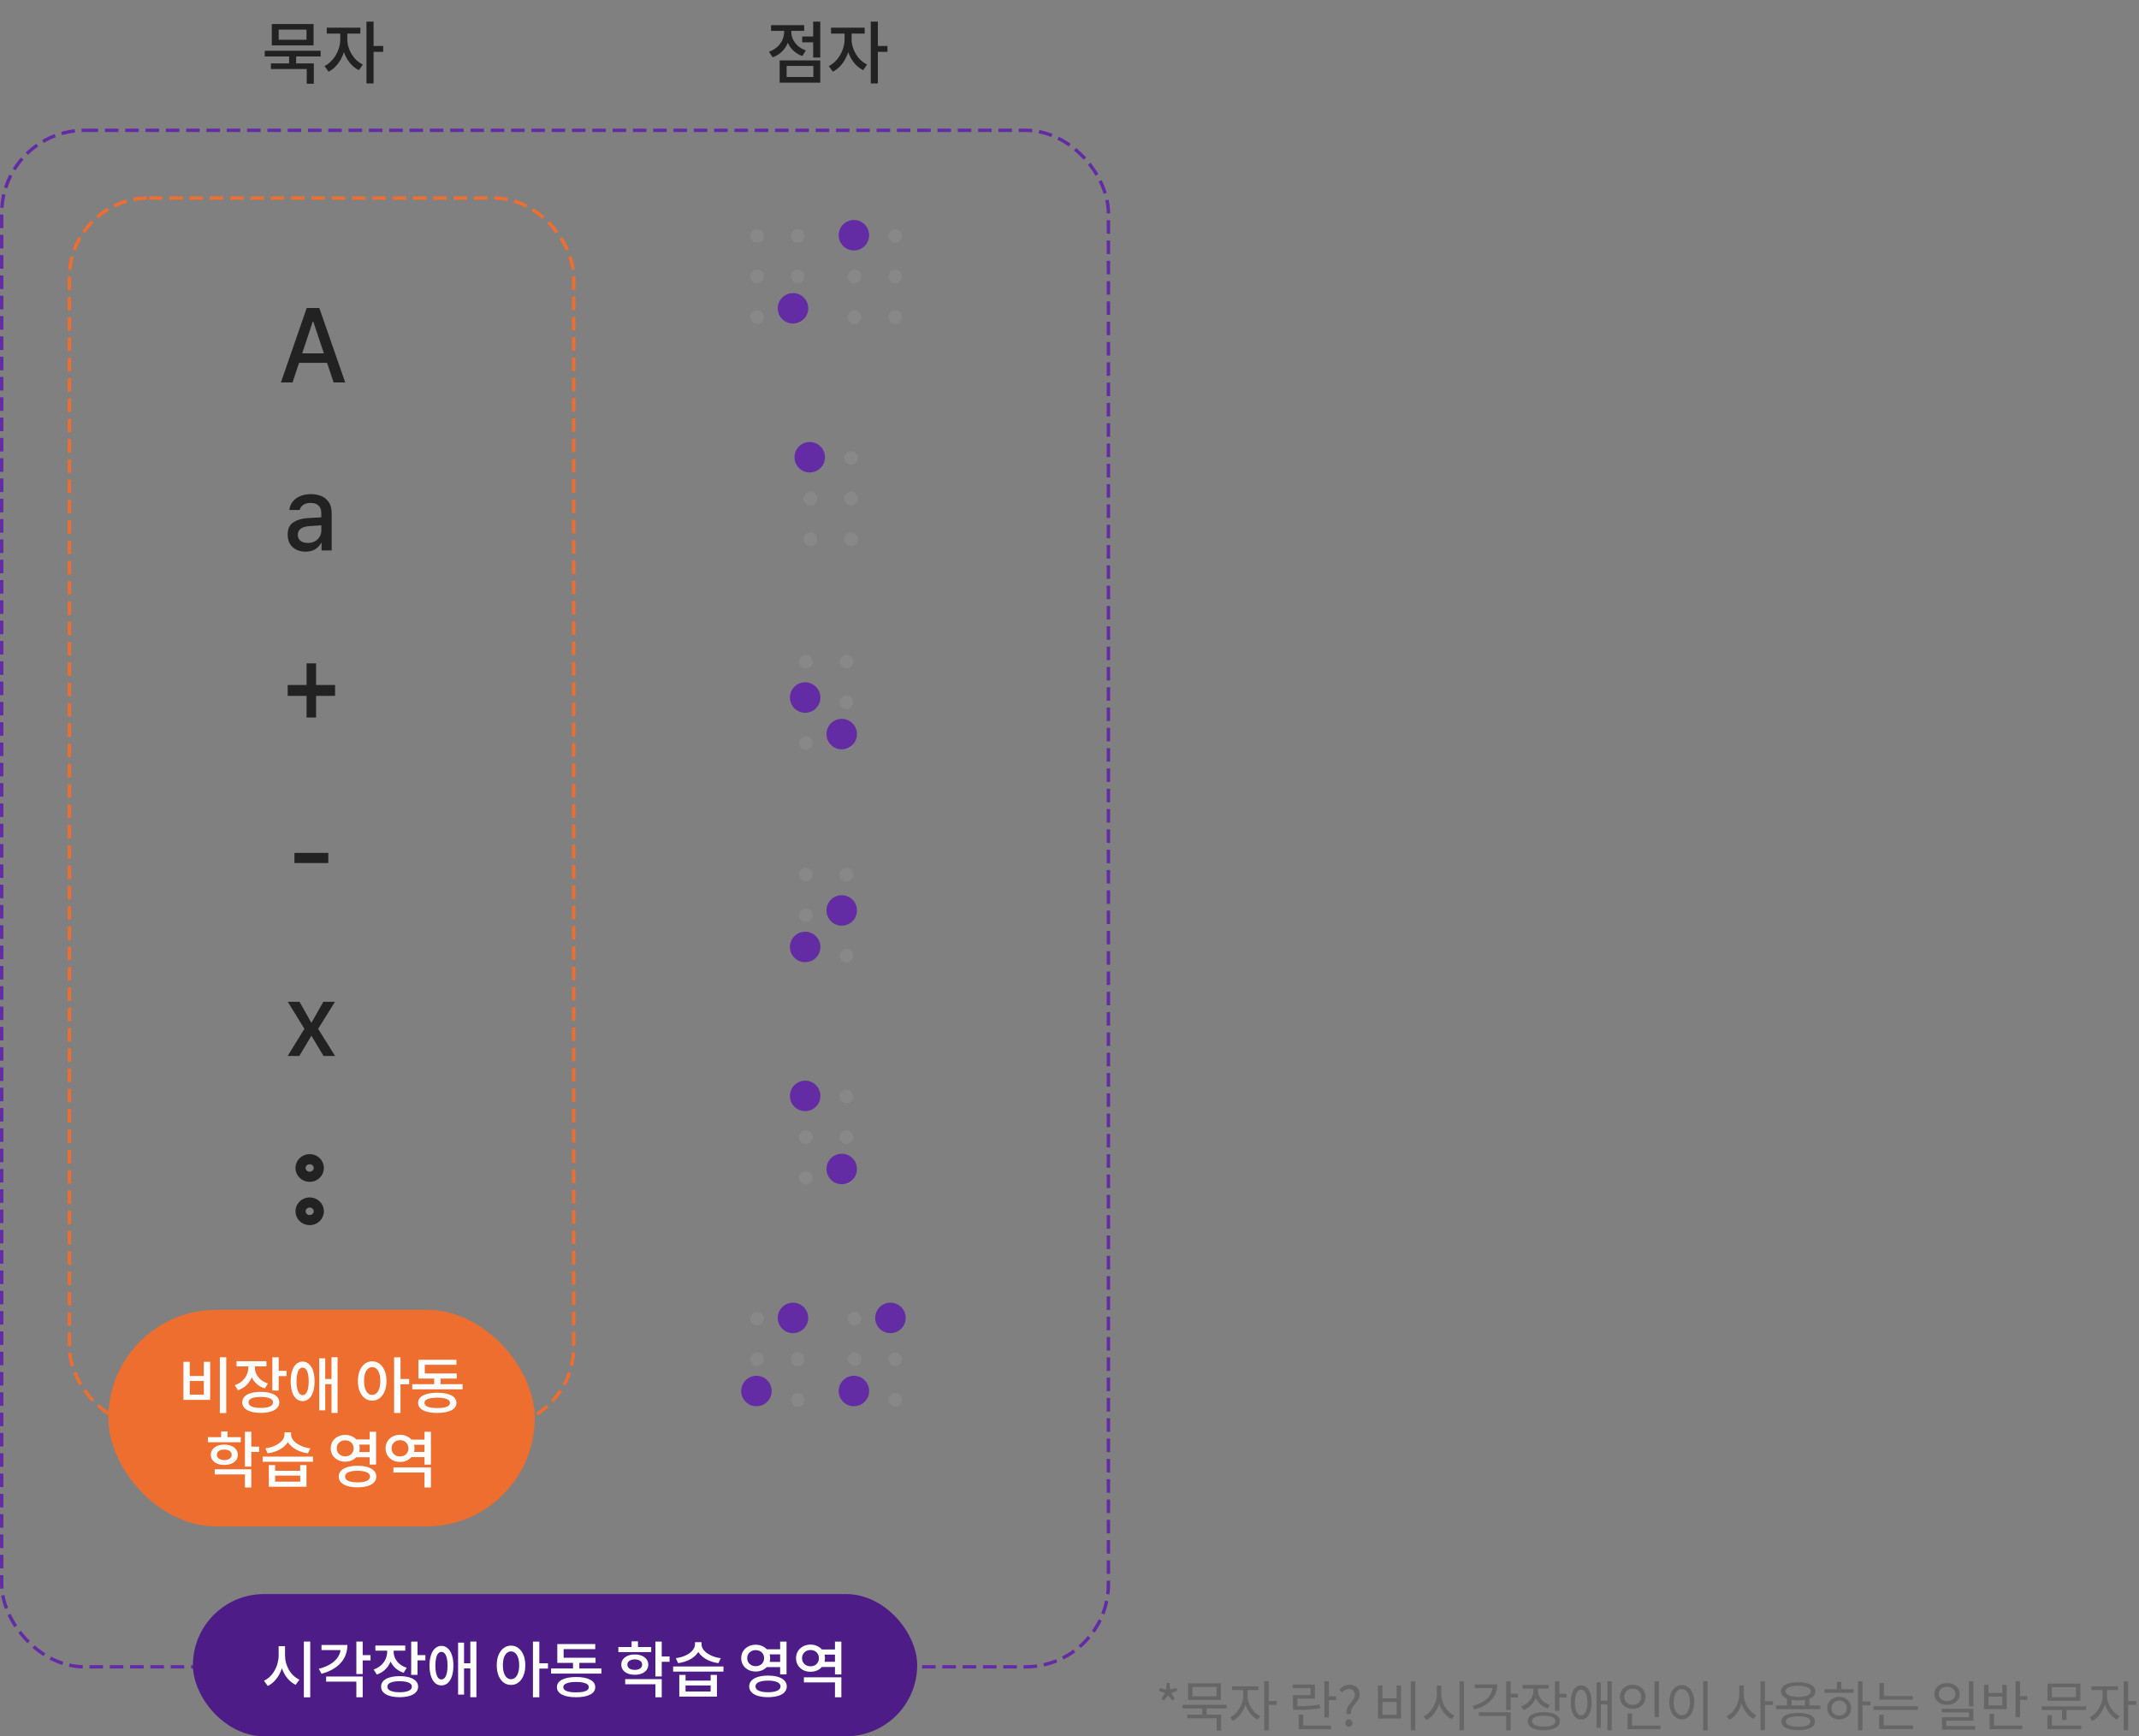 <svg width="632" height="513" viewBox="0 0 632 513" fill="none" xmlns="http://www.w3.org/2000/svg">
<rect x="0" y="0" width="632" height="513" fill="#808080" stroke="none"/>
<rect x="0.5" y="38.5" width="327" height="454" rx="24.5" stroke="#632BA4" stroke-dasharray="4 2"/>
<rect x="20.5" y="58.5" width="149" height="363" rx="23.5" stroke="#EE6E2F" stroke-dasharray="4 2"/>
<path d="M85.422 16.2H87.502V19.18H85.422V16.2ZM80.302 7.1H92.642V13.42H80.302V7.1ZM90.562 8.74H82.342V11.74H90.562V8.74ZM78.222 15H94.742V16.68H78.222V15ZM80.042 18.74H92.722V24.74H90.622V20.4H80.042V18.74ZM100.54 9.1H102.22V11.66C102.22 12.647 102.093 13.627 101.84 14.6C101.6 15.56 101.253 16.473 100.8 17.34C100.347 18.193 99.8 18.953 99.16 19.62C98.533 20.273 97.84 20.793 97.08 21.18L95.88 19.52C96.573 19.173 97.2 18.72 97.76 18.16C98.333 17.587 98.827 16.947 99.24 16.24C99.667 15.52 99.987 14.773 100.2 14C100.427 13.213 100.54 12.433 100.54 11.66V9.1ZM100.96 9.1H102.62V11.66C102.62 12.38 102.727 13.107 102.94 13.84C103.153 14.56 103.46 15.26 103.86 15.94C104.26 16.607 104.74 17.213 105.3 17.76C105.873 18.293 106.507 18.727 107.2 19.06L106.04 20.72C105.267 20.347 104.567 19.847 103.94 19.22C103.327 18.58 102.793 17.853 102.34 17.04C101.9 16.227 101.56 15.36 101.32 14.44C101.08 13.52 100.96 12.593 100.96 11.66V9.1ZM96.54 8.18H106.48V9.92H96.54V8.18ZM108.28 6.38H110.38V24.66H108.28V6.38ZM109.92 13.58H113.22V15.32H109.92V13.58Z" fill="#222222"/>
<path d="M237.022 10.78H240.822V12.5H237.022V10.78ZM240.262 6.38H242.362V17H240.262V6.38ZM230.362 17.84H242.362V24.42H230.362V17.84ZM240.322 19.48H232.422V22.76H240.322V19.48ZM231.682 8.08H233.402V9.42C233.402 10.54 233.195 11.607 232.782 12.62C232.382 13.62 231.802 14.493 231.042 15.24C230.282 15.987 229.362 16.553 228.282 16.94L227.202 15.28C227.922 15.027 228.555 14.7 229.102 14.3C229.662 13.9 230.135 13.44 230.522 12.92C230.908 12.387 231.195 11.827 231.382 11.24C231.582 10.64 231.682 10.033 231.682 9.42V8.08ZM232.102 8.08H233.802V9.42C233.802 10.167 233.968 10.9 234.302 11.62C234.635 12.34 235.122 12.987 235.762 13.56C236.402 14.133 237.182 14.58 238.102 14.9L237.062 16.54C236.008 16.18 235.108 15.64 234.362 14.92C233.628 14.2 233.068 13.367 232.682 12.42C232.295 11.46 232.102 10.46 232.102 9.42V8.08ZM227.822 7.44H237.602V9.12H227.822V7.44ZM249.54 9.1H251.22V11.66C251.22 12.647 251.093 13.627 250.84 14.6C250.6 15.56 250.253 16.473 249.8 17.34C249.347 18.193 248.8 18.953 248.16 19.62C247.533 20.273 246.84 20.793 246.08 21.18L244.88 19.52C245.573 19.173 246.2 18.72 246.76 18.16C247.333 17.587 247.827 16.947 248.24 16.24C248.667 15.52 248.987 14.773 249.2 14C249.427 13.213 249.54 12.433 249.54 11.66V9.1ZM249.96 9.1H251.62V11.66C251.62 12.38 251.727 13.107 251.94 13.84C252.153 14.56 252.46 15.26 252.86 15.94C253.26 16.607 253.74 17.213 254.3 17.76C254.873 18.293 255.507 18.727 256.2 19.06L255.04 20.72C254.267 20.347 253.567 19.847 252.94 19.22C252.327 18.58 251.793 17.853 251.34 17.04C250.9 16.227 250.56 15.36 250.32 14.44C250.08 13.52 249.96 12.593 249.96 11.66V9.1ZM245.54 8.18H255.48V9.92H245.54V8.18ZM257.28 6.38H259.38V24.66H257.28V6.38ZM258.92 13.58H262.22V15.32H258.92V13.58Z" fill="#222222"/>
<rect x="57" y="471" width="214" height="42" rx="21" fill="#4D1C86"/>
<path d="M82.325 486.392H83.873V489.092C83.873 490.088 83.765 491.048 83.549 491.972C83.333 492.896 83.015 493.76 82.595 494.564C82.187 495.368 81.689 496.076 81.101 496.688C80.525 497.3 79.865 497.786 79.121 498.146L77.987 496.598C78.647 496.298 79.241 495.89 79.769 495.374C80.309 494.846 80.765 494.246 81.137 493.574C81.521 492.902 81.815 492.182 82.019 491.414C82.223 490.646 82.325 489.872 82.325 489.092V486.392ZM82.667 486.392H84.215V489.092C84.215 489.848 84.311 490.592 84.503 491.324C84.707 492.056 84.995 492.746 85.367 493.394C85.739 494.042 86.189 494.612 86.717 495.104C87.245 495.596 87.827 495.992 88.463 496.292L87.365 497.804C86.633 497.456 85.979 496.988 85.403 496.4C84.827 495.812 84.335 495.134 83.927 494.366C83.519 493.598 83.207 492.764 82.991 491.864C82.775 490.964 82.667 490.04 82.667 489.092V486.392ZM89.777 485.024H91.667V501.512H89.777V485.024ZM105.291 485.024H107.163V494.636H105.291V485.024ZM106.659 489.038H109.485V490.604H106.659V489.038ZM100.665 486.032H102.645C102.645 487.448 102.339 488.72 101.727 489.848C101.127 490.964 100.257 491.918 99.117 492.71C97.977 493.502 96.603 494.114 94.995 494.546L94.203 493.07C95.607 492.71 96.783 492.23 97.731 491.63C98.691 491.018 99.417 490.31 99.909 489.506C100.413 488.702 100.665 487.838 100.665 486.914V486.032ZM94.995 486.032H101.745V487.544H94.995V486.032ZM96.363 495.356H107.163V501.494H105.291V496.868H96.363V495.356ZM114.398 486.824H115.946V488.03C115.946 489.05 115.766 490.01 115.406 490.91C115.046 491.81 114.524 492.596 113.84 493.268C113.156 493.928 112.322 494.432 111.338 494.78L110.384 493.286C111.248 492.986 111.98 492.566 112.58 492.026C113.18 491.486 113.63 490.874 113.93 490.19C114.242 489.494 114.398 488.774 114.398 488.03V486.824ZM114.776 486.824H116.306V488.03C116.306 488.702 116.456 489.35 116.756 489.974C117.056 490.598 117.494 491.156 118.07 491.648C118.646 492.128 119.348 492.5 120.176 492.764L119.276 494.24C118.304 493.928 117.482 493.466 116.81 492.854C116.15 492.242 115.646 491.522 115.298 490.694C114.95 489.854 114.776 488.966 114.776 488.03V486.824ZM110.906 486.194H119.744V487.724H110.906V486.194ZM121.49 485.042H123.362V494.87H121.49V485.042ZM122.858 489.038H125.684V490.586H122.858V489.038ZM118.07 495.248C119.198 495.248 120.17 495.374 120.986 495.626C121.802 495.866 122.432 496.22 122.876 496.688C123.32 497.144 123.542 497.696 123.542 498.344C123.542 499.004 123.32 499.562 122.876 500.018C122.432 500.486 121.802 500.84 120.986 501.08C120.17 501.332 119.198 501.458 118.07 501.458C116.942 501.458 115.964 501.332 115.136 501.08C114.32 500.84 113.69 500.486 113.246 500.018C112.814 499.562 112.598 499.004 112.598 498.344C112.598 497.696 112.814 497.144 113.246 496.688C113.69 496.22 114.32 495.866 115.136 495.626C115.964 495.374 116.942 495.248 118.07 495.248ZM118.07 496.742C117.314 496.742 116.666 496.802 116.126 496.922C115.586 497.042 115.172 497.222 114.884 497.462C114.596 497.702 114.452 497.996 114.452 498.344C114.452 498.704 114.596 499.01 114.884 499.262C115.172 499.502 115.586 499.688 116.126 499.82C116.666 499.94 117.314 500 118.07 500C118.838 500 119.486 499.94 120.014 499.82C120.554 499.688 120.968 499.502 121.256 499.262C121.544 499.01 121.688 498.704 121.688 498.344C121.688 497.996 121.544 497.702 121.256 497.462C120.968 497.222 120.554 497.042 120.014 496.922C119.486 496.802 118.838 496.742 118.07 496.742ZM130.416 486.302C131.136 486.302 131.76 486.542 132.288 487.022C132.828 487.49 133.242 488.162 133.53 489.038C133.818 489.902 133.962 490.94 133.962 492.152C133.962 493.352 133.818 494.39 133.53 495.266C133.242 496.142 132.828 496.814 132.288 497.282C131.76 497.75 131.136 497.984 130.416 497.984C129.708 497.984 129.09 497.75 128.562 497.282C128.034 496.814 127.626 496.142 127.338 495.266C127.05 494.39 126.906 493.352 126.906 492.152C126.906 490.94 127.05 489.902 127.338 489.038C127.626 488.162 128.034 487.49 128.562 487.022C129.102 486.542 129.72 486.302 130.416 486.302ZM130.416 488.084C130.056 488.084 129.738 488.24 129.462 488.552C129.198 488.864 128.994 489.326 128.85 489.938C128.706 490.538 128.634 491.276 128.634 492.152C128.634 493.004 128.706 493.736 128.85 494.348C128.994 494.96 129.198 495.428 129.462 495.752C129.738 496.064 130.056 496.22 130.416 496.22C130.8 496.22 131.124 496.064 131.388 495.752C131.664 495.428 131.874 494.96 132.018 494.348C132.162 493.736 132.234 493.004 132.234 492.152C132.234 491.276 132.162 490.538 132.018 489.938C131.874 489.326 131.664 488.864 131.388 488.552C131.124 488.24 130.8 488.084 130.416 488.084ZM138.966 485.024H140.766V501.476H138.966V485.024ZM136.626 491.45H139.596V492.962H136.626V491.45ZM135.348 485.348H137.112V500.702H135.348V485.348ZM151 486.23C151.816 486.23 152.536 486.47 153.16 486.95C153.796 487.43 154.294 488.102 154.654 488.966C155.026 489.83 155.212 490.856 155.212 492.044C155.212 493.22 155.026 494.246 154.654 495.122C154.294 495.986 153.796 496.658 153.16 497.138C152.536 497.606 151.816 497.84 151 497.84C150.172 497.84 149.44 497.606 148.804 497.138C148.18 496.658 147.682 495.986 147.31 495.122C146.95 494.246 146.77 493.22 146.77 492.044C146.77 490.856 146.95 489.83 147.31 488.966C147.682 488.102 148.18 487.43 148.804 486.95C149.44 486.47 150.172 486.23 151 486.23ZM151 487.94C150.52 487.94 150.094 488.102 149.722 488.426C149.362 488.75 149.08 489.218 148.876 489.83C148.684 490.442 148.588 491.174 148.588 492.026C148.588 492.89 148.684 493.628 148.876 494.24C149.08 494.852 149.362 495.326 149.722 495.662C150.094 495.986 150.52 496.148 151 496.148C151.468 496.148 151.882 495.986 152.242 495.662C152.614 495.326 152.896 494.852 153.088 494.24C153.292 493.628 153.394 492.89 153.394 492.026C153.394 491.174 153.292 490.442 153.088 489.83C152.896 489.218 152.614 488.75 152.242 488.426C151.882 488.102 151.468 487.94 151 487.94ZM157.462 485.042H159.352V501.494H157.462V485.042ZM158.938 491.45H161.908V493.016H158.938V491.45ZM162.825 492.98H177.693V494.492H162.825V492.98ZM169.305 490.406H171.177V493.574H169.305V490.406ZM164.661 489.812H175.965V491.324H164.661V489.812ZM164.661 485.762H175.875V487.256H166.533V490.748H164.661V485.762ZM170.205 495.5C171.981 495.5 173.367 495.764 174.363 496.292C175.371 496.808 175.875 497.54 175.875 498.488C175.875 499.448 175.371 500.186 174.363 500.702C173.367 501.218 171.981 501.476 170.205 501.476C168.453 501.476 167.073 501.218 166.065 500.702C165.057 500.186 164.553 499.448 164.553 498.488C164.553 497.54 165.057 496.808 166.065 496.292C167.073 495.764 168.453 495.5 170.205 495.5ZM170.205 496.958C169.413 496.958 168.735 497.018 168.171 497.138C167.607 497.258 167.175 497.432 166.875 497.66C166.587 497.876 166.443 498.152 166.443 498.488C166.443 498.824 166.587 499.112 166.875 499.352C167.175 499.58 167.607 499.754 168.171 499.874C168.735 499.982 169.413 500.036 170.205 500.036C171.021 500.036 171.705 499.982 172.257 499.874C172.821 499.754 173.247 499.58 173.535 499.352C173.823 499.112 173.967 498.824 173.967 498.488C173.967 498.152 173.823 497.876 173.535 497.66C173.247 497.432 172.821 497.258 172.257 497.138C171.705 497.018 171.021 496.958 170.205 496.958ZM182.706 486.644H192.408V488.138H182.706V486.644ZM187.566 488.84C188.346 488.84 189.036 488.966 189.636 489.218C190.236 489.47 190.704 489.824 191.04 490.28C191.376 490.724 191.544 491.246 191.544 491.846C191.544 492.446 191.376 492.974 191.04 493.43C190.704 493.874 190.236 494.222 189.636 494.474C189.036 494.714 188.346 494.834 187.566 494.834C186.774 494.834 186.078 494.714 185.478 494.474C184.878 494.222 184.41 493.874 184.074 493.43C183.738 492.974 183.57 492.446 183.57 491.846C183.57 491.246 183.738 490.724 184.074 490.28C184.41 489.824 184.878 489.47 185.478 489.218C186.078 488.966 186.774 488.84 187.566 488.84ZM187.566 490.298C186.906 490.298 186.372 490.436 185.964 490.712C185.568 490.976 185.37 491.354 185.37 491.846C185.37 492.326 185.568 492.704 185.964 492.98C186.372 493.256 186.906 493.394 187.566 493.394C188.214 493.394 188.736 493.256 189.132 492.98C189.528 492.704 189.726 492.326 189.726 491.846C189.726 491.354 189.528 490.976 189.132 490.712C188.736 490.436 188.214 490.298 187.566 490.298ZM193.65 485.042H195.522V495.338H193.65V485.042ZM195.018 489.434H197.844V491H195.018V489.434ZM184.722 496.13H195.522V501.494H193.65V497.642H184.722V496.13ZM186.612 484.952H188.502V487.49H186.612V484.952ZM200.705 494.888H202.559V496.562H209.975V494.888H211.829V501.278H200.705V494.888ZM202.559 498.002V499.784H209.975V498.002H202.559ZM198.887 492.386H213.755V493.898H198.887V492.386ZM205.349 485.204H206.969V485.834C206.969 486.41 206.861 486.956 206.645 487.472C206.429 487.976 206.123 488.45 205.727 488.894C205.331 489.326 204.857 489.716 204.305 490.064C203.765 490.4 203.159 490.682 202.487 490.91C201.827 491.138 201.119 491.306 200.363 491.414L199.679 489.938C200.327 489.854 200.939 489.722 201.515 489.542C202.103 489.35 202.631 489.122 203.099 488.858C203.567 488.594 203.969 488.3 204.305 487.976C204.641 487.652 204.899 487.31 205.079 486.95C205.259 486.59 205.349 486.218 205.349 485.834V485.204ZM205.655 485.204H207.275V485.834C207.275 486.218 207.365 486.59 207.545 486.95C207.725 487.31 207.983 487.652 208.319 487.976C208.667 488.3 209.075 488.594 209.543 488.858C210.011 489.122 210.533 489.35 211.109 489.542C211.685 489.734 212.303 489.866 212.963 489.938L212.261 491.414C211.517 491.306 210.809 491.138 210.137 490.91C209.477 490.682 208.871 490.394 208.319 490.046C207.779 489.698 207.311 489.308 206.915 488.876C206.519 488.444 206.207 487.976 205.979 487.472C205.763 486.956 205.655 486.41 205.655 485.834V485.204ZM226.166 487.31H231.116V488.822H226.166V487.31ZM226.166 491.036H231.116V492.566H226.166V491.036ZM223.268 485.96C224.084 485.96 224.816 486.134 225.464 486.482C226.112 486.818 226.622 487.286 226.994 487.886C227.366 488.474 227.552 489.158 227.552 489.938C227.552 490.706 227.366 491.39 226.994 491.99C226.622 492.578 226.112 493.04 225.464 493.376C224.816 493.712 224.084 493.88 223.268 493.88C222.464 493.88 221.738 493.712 221.09 493.376C220.442 493.04 219.932 492.578 219.56 491.99C219.188 491.39 219.002 490.706 219.002 489.938C219.002 489.158 219.188 488.474 219.56 487.886C219.932 487.286 220.442 486.818 221.09 486.482C221.738 486.134 222.464 485.96 223.268 485.96ZM223.268 487.562C222.8 487.562 222.38 487.664 222.008 487.868C221.636 488.06 221.336 488.33 221.108 488.678C220.892 489.026 220.784 489.446 220.784 489.938C220.784 490.406 220.892 490.82 221.108 491.18C221.336 491.528 221.636 491.804 222.008 492.008C222.38 492.2 222.8 492.296 223.268 492.296C223.748 492.296 224.174 492.2 224.546 492.008C224.93 491.804 225.224 491.528 225.428 491.18C225.644 490.82 225.752 490.406 225.752 489.938C225.752 489.446 225.644 489.026 225.428 488.678C225.224 488.33 224.93 488.06 224.546 487.868C224.174 487.664 223.748 487.562 223.268 487.562ZM230.504 485.042H232.394V494.726H230.504V485.042ZM226.922 495.086C228.062 495.086 229.046 495.212 229.874 495.464C230.702 495.716 231.338 496.082 231.782 496.562C232.238 497.03 232.466 497.6 232.466 498.272C232.466 498.944 232.238 499.52 231.782 500C231.338 500.48 230.702 500.84 229.874 501.08C229.046 501.332 228.062 501.458 226.922 501.458C225.782 501.458 224.798 501.332 223.97 501.08C223.142 500.84 222.5 500.48 222.044 500C221.588 499.52 221.36 498.944 221.36 498.272C221.36 497.6 221.588 497.03 222.044 496.562C222.5 496.082 223.142 495.716 223.97 495.464C224.798 495.212 225.782 495.086 226.922 495.086ZM226.922 496.562C226.142 496.562 225.476 496.628 224.924 496.76C224.372 496.892 223.952 497.084 223.664 497.336C223.376 497.588 223.232 497.9 223.232 498.272C223.232 498.644 223.376 498.962 223.664 499.226C223.952 499.478 224.372 499.67 224.924 499.802C225.476 499.934 226.142 500 226.922 500C227.702 500 228.362 499.934 228.902 499.802C229.454 499.67 229.874 499.478 230.162 499.226C230.462 498.962 230.612 498.644 230.612 498.272C230.612 497.9 230.462 497.588 230.162 497.336C229.874 497.084 229.454 496.892 228.902 496.76C228.362 496.628 227.702 496.562 226.922 496.562ZM242.365 487.364H247.315V488.876H242.365V487.364ZM242.365 491H247.315V492.53H242.365V491ZM237.523 495.59H248.593V501.494H246.703V497.084H237.523V495.59ZM246.703 485.042H248.593V494.744H246.703V485.042ZM239.485 485.924C240.289 485.924 241.015 486.098 241.663 486.446C242.311 486.782 242.821 487.256 243.193 487.868C243.565 488.468 243.751 489.158 243.751 489.938C243.751 490.718 243.565 491.414 243.193 492.026C242.821 492.626 242.311 493.1 241.663 493.448C241.015 493.784 240.289 493.952 239.485 493.952C238.669 493.952 237.937 493.784 237.289 493.448C236.641 493.1 236.131 492.626 235.759 492.026C235.387 491.414 235.201 490.718 235.201 489.938C235.201 489.158 235.387 488.468 235.759 487.868C236.131 487.256 236.641 486.782 237.289 486.446C237.937 486.098 238.669 485.924 239.485 485.924ZM239.467 487.526C238.999 487.526 238.579 487.628 238.207 487.832C237.835 488.036 237.535 488.318 237.307 488.678C237.091 489.038 236.983 489.458 236.983 489.938C236.983 490.418 237.091 490.838 237.307 491.198C237.535 491.558 237.835 491.84 238.207 492.044C238.579 492.236 239.005 492.332 239.485 492.332C239.953 492.332 240.373 492.236 240.745 492.044C241.117 491.84 241.411 491.558 241.627 491.198C241.843 490.838 241.951 490.418 241.951 489.938C241.951 489.458 241.843 489.038 241.627 488.678C241.411 488.318 241.117 488.036 240.745 487.832C240.373 487.628 239.947 487.526 239.467 487.526Z" fill="white"/>
<rect x="32" y="387" width="126" height="64" rx="32" fill="#EE6E2F"/>
<path d="M64.956 401.024H66.846V417.512H64.956V401.024ZM54.192 402.374H56.064V406.568H60.222V402.374H62.094V413.606H54.192V402.374ZM56.064 408.044V412.076H60.222V408.044H56.064ZM73.379 402.824H74.927V404.03C74.927 405.05 74.747 406.01 74.387 406.91C74.027 407.81 73.505 408.596 72.821 409.268C72.137 409.928 71.303 410.432 70.319 410.78L69.365 409.286C70.229 408.986 70.961 408.566 71.561 408.026C72.161 407.486 72.611 406.874 72.911 406.19C73.223 405.494 73.379 404.774 73.379 404.03V402.824ZM73.757 402.824H75.287V404.03C75.287 404.702 75.437 405.35 75.737 405.974C76.037 406.598 76.475 407.156 77.051 407.648C77.627 408.128 78.329 408.5 79.157 408.764L78.257 410.24C77.285 409.928 76.463 409.466 75.791 408.854C75.131 408.242 74.627 407.522 74.279 406.694C73.931 405.854 73.757 404.966 73.757 404.03V402.824ZM69.887 402.194H78.725V403.724H69.887V402.194ZM80.471 401.042H82.343V410.87H80.471V401.042ZM81.839 405.038H84.665V406.586H81.839V405.038ZM77.051 411.248C78.179 411.248 79.151 411.374 79.967 411.626C80.783 411.866 81.413 412.22 81.857 412.688C82.301 413.144 82.523 413.696 82.523 414.344C82.523 415.004 82.301 415.562 81.857 416.018C81.413 416.486 80.783 416.84 79.967 417.08C79.151 417.332 78.179 417.458 77.051 417.458C75.923 417.458 74.945 417.332 74.117 417.08C73.301 416.84 72.671 416.486 72.227 416.018C71.795 415.562 71.579 415.004 71.579 414.344C71.579 413.696 71.795 413.144 72.227 412.688C72.671 412.22 73.301 411.866 74.117 411.626C74.945 411.374 75.923 411.248 77.051 411.248ZM77.051 412.742C76.295 412.742 75.647 412.802 75.107 412.922C74.567 413.042 74.153 413.222 73.865 413.462C73.577 413.702 73.433 413.996 73.433 414.344C73.433 414.704 73.577 415.01 73.865 415.262C74.153 415.502 74.567 415.688 75.107 415.82C75.647 415.94 76.295 416 77.051 416C77.819 416 78.467 415.94 78.995 415.82C79.535 415.688 79.949 415.502 80.237 415.262C80.525 415.01 80.669 414.704 80.669 414.344C80.669 413.996 80.525 413.702 80.237 413.462C79.949 413.222 79.535 413.042 78.995 412.922C78.467 412.802 77.819 412.742 77.051 412.742ZM89.397 402.302C90.117 402.302 90.741 402.542 91.269 403.022C91.809 403.49 92.223 404.162 92.511 405.038C92.799 405.902 92.943 406.94 92.943 408.152C92.943 409.352 92.799 410.39 92.511 411.266C92.223 412.142 91.809 412.814 91.269 413.282C90.741 413.75 90.117 413.984 89.397 413.984C88.689 413.984 88.071 413.75 87.543 413.282C87.015 412.814 86.607 412.142 86.319 411.266C86.031 410.39 85.887 409.352 85.887 408.152C85.887 406.94 86.031 405.902 86.319 405.038C86.607 404.162 87.015 403.49 87.543 403.022C88.083 402.542 88.701 402.302 89.397 402.302ZM89.397 404.084C89.037 404.084 88.719 404.24 88.443 404.552C88.179 404.864 87.975 405.326 87.831 405.938C87.687 406.538 87.615 407.276 87.615 408.152C87.615 409.004 87.687 409.736 87.831 410.348C87.975 410.96 88.179 411.428 88.443 411.752C88.719 412.064 89.037 412.22 89.397 412.22C89.781 412.22 90.105 412.064 90.369 411.752C90.645 411.428 90.855 410.96 90.999 410.348C91.143 409.736 91.215 409.004 91.215 408.152C91.215 407.276 91.143 406.538 90.999 405.938C90.855 405.326 90.645 404.864 90.369 404.552C90.105 404.24 89.781 404.084 89.397 404.084ZM97.947 401.024H99.747V417.476H97.947V401.024ZM95.607 407.45H98.577V408.962H95.607V407.45ZM94.329 401.348H96.093V416.702H94.329V401.348ZM109.981 402.23C110.797 402.23 111.517 402.47 112.141 402.95C112.777 403.43 113.275 404.102 113.635 404.966C114.007 405.83 114.193 406.856 114.193 408.044C114.193 409.22 114.007 410.246 113.635 411.122C113.275 411.986 112.777 412.658 112.141 413.138C111.517 413.606 110.797 413.84 109.981 413.84C109.153 413.84 108.421 413.606 107.785 413.138C107.161 412.658 106.663 411.986 106.291 411.122C105.931 410.246 105.751 409.22 105.751 408.044C105.751 406.856 105.931 405.83 106.291 404.966C106.663 404.102 107.161 403.43 107.785 402.95C108.421 402.47 109.153 402.23 109.981 402.23ZM109.981 403.94C109.501 403.94 109.075 404.102 108.703 404.426C108.343 404.75 108.061 405.218 107.857 405.83C107.665 406.442 107.569 407.174 107.569 408.026C107.569 408.89 107.665 409.628 107.857 410.24C108.061 410.852 108.343 411.326 108.703 411.662C109.075 411.986 109.501 412.148 109.981 412.148C110.449 412.148 110.863 411.986 111.223 411.662C111.595 411.326 111.877 410.852 112.069 410.24C112.273 409.628 112.375 408.89 112.375 408.026C112.375 407.174 112.273 406.442 112.069 405.83C111.877 405.218 111.595 404.75 111.223 404.426C110.863 404.102 110.449 403.94 109.981 403.94ZM116.443 401.042H118.333V417.494H116.443V401.042ZM117.919 407.45H120.889V409.016H117.919V407.45ZM121.805 408.98H136.673V410.492H121.805V408.98ZM128.285 406.406H130.157V409.574H128.285V406.406ZM123.641 405.812H134.945V407.324H123.641V405.812ZM123.641 401.762H134.855V403.256H125.513V406.748H123.641V401.762ZM129.185 411.5C130.961 411.5 132.347 411.764 133.343 412.292C134.351 412.808 134.855 413.54 134.855 414.488C134.855 415.448 134.351 416.186 133.343 416.702C132.347 417.218 130.961 417.476 129.185 417.476C127.433 417.476 126.053 417.218 125.045 416.702C124.037 416.186 123.533 415.448 123.533 414.488C123.533 413.54 124.037 412.808 125.045 412.292C126.053 411.764 127.433 411.5 129.185 411.5ZM129.185 412.958C128.393 412.958 127.715 413.018 127.151 413.138C126.587 413.258 126.155 413.432 125.855 413.66C125.567 413.876 125.423 414.152 125.423 414.488C125.423 414.824 125.567 415.112 125.855 415.352C126.155 415.58 126.587 415.754 127.151 415.874C127.715 415.982 128.393 416.036 129.185 416.036C130.001 416.036 130.685 415.982 131.237 415.874C131.801 415.754 132.227 415.58 132.515 415.352C132.803 415.112 132.947 414.824 132.947 414.488C132.947 414.152 132.803 413.876 132.515 413.66C132.227 413.432 131.801 413.258 131.237 413.138C130.685 413.018 130.001 412.958 129.185 412.958ZM61.427 424.644H71.129V426.138H61.427V424.644ZM66.287 426.84C67.067 426.84 67.757 426.966 68.357 427.218C68.957 427.47 69.425 427.824 69.761 428.28C70.097 428.724 70.265 429.246 70.265 429.846C70.265 430.446 70.097 430.974 69.761 431.43C69.425 431.874 68.957 432.222 68.357 432.474C67.757 432.714 67.067 432.834 66.287 432.834C65.495 432.834 64.799 432.714 64.199 432.474C63.599 432.222 63.131 431.874 62.795 431.43C62.459 430.974 62.291 430.446 62.291 429.846C62.291 429.246 62.459 428.724 62.795 428.28C63.131 427.824 63.599 427.47 64.199 427.218C64.799 426.966 65.495 426.84 66.287 426.84ZM66.287 428.298C65.627 428.298 65.093 428.436 64.685 428.712C64.289 428.976 64.091 429.354 64.091 429.846C64.091 430.326 64.289 430.704 64.685 430.98C65.093 431.256 65.627 431.394 66.287 431.394C66.935 431.394 67.457 431.256 67.853 430.98C68.249 430.704 68.447 430.326 68.447 429.846C68.447 429.354 68.249 428.976 67.853 428.712C67.457 428.436 66.935 428.298 66.287 428.298ZM72.371 423.042H74.243V433.338H72.371V423.042ZM73.739 427.434H76.565V429H73.739V427.434ZM63.443 434.13H74.243V439.494H72.371V435.642H63.443V434.13ZM65.333 422.952H67.223V425.49H65.333V422.952ZM79.426 432.888H81.28V434.562H88.696V432.888H90.55V439.278H79.426V432.888ZM81.28 436.002V437.784H88.696V436.002H81.28ZM77.608 430.386H92.476V431.898H77.608V430.386ZM84.07 423.204H85.69V423.834C85.69 424.41 85.582 424.956 85.366 425.472C85.15 425.976 84.844 426.45 84.448 426.894C84.052 427.326 83.578 427.716 83.026 428.064C82.486 428.4 81.88 428.682 81.208 428.91C80.548 429.138 79.84 429.306 79.084 429.414L78.4 427.938C79.048 427.854 79.66 427.722 80.236 427.542C80.824 427.35 81.352 427.122 81.82 426.858C82.288 426.594 82.69 426.3 83.026 425.976C83.362 425.652 83.62 425.31 83.8 424.95C83.98 424.59 84.07 424.218 84.07 423.834V423.204ZM84.376 423.204H85.996V423.834C85.996 424.218 86.086 424.59 86.266 424.95C86.446 425.31 86.704 425.652 87.04 425.976C87.388 426.3 87.796 426.594 88.264 426.858C88.732 427.122 89.254 427.35 89.83 427.542C90.406 427.734 91.024 427.866 91.684 427.938L90.982 429.414C90.238 429.306 89.53 429.138 88.858 428.91C88.198 428.682 87.592 428.394 87.04 428.046C86.5 427.698 86.032 427.308 85.636 426.876C85.24 426.444 84.928 425.976 84.7 425.472C84.484 424.956 84.376 424.41 84.376 423.834V423.204ZM104.887 425.31H109.837V426.822H104.887V425.31ZM104.887 429.036H109.837V430.566H104.887V429.036ZM101.989 423.96C102.805 423.96 103.537 424.134 104.185 424.482C104.833 424.818 105.343 425.286 105.715 425.886C106.087 426.474 106.273 427.158 106.273 427.938C106.273 428.706 106.087 429.39 105.715 429.99C105.343 430.578 104.833 431.04 104.185 431.376C103.537 431.712 102.805 431.88 101.989 431.88C101.185 431.88 100.459 431.712 99.811 431.376C99.163 431.04 98.653 430.578 98.281 429.99C97.909 429.39 97.724 428.706 97.724 427.938C97.724 427.158 97.909 426.474 98.281 425.886C98.653 425.286 99.163 424.818 99.811 424.482C100.459 424.134 101.185 423.96 101.989 423.96ZM101.989 425.562C101.521 425.562 101.101 425.664 100.729 425.868C100.357 426.06 100.057 426.33 99.829 426.678C99.614 427.026 99.505 427.446 99.505 427.938C99.505 428.406 99.614 428.82 99.829 429.18C100.057 429.528 100.357 429.804 100.729 430.008C101.101 430.2 101.521 430.296 101.989 430.296C102.469 430.296 102.895 430.2 103.267 430.008C103.651 429.804 103.945 429.528 104.149 429.18C104.365 428.82 104.473 428.406 104.473 427.938C104.473 427.446 104.365 427.026 104.149 426.678C103.945 426.33 103.651 426.06 103.267 425.868C102.895 425.664 102.469 425.562 101.989 425.562ZM109.225 423.042H111.115V432.726H109.225V423.042ZM105.643 433.086C106.783 433.086 107.767 433.212 108.595 433.464C109.423 433.716 110.059 434.082 110.503 434.562C110.959 435.03 111.187 435.6 111.187 436.272C111.187 436.944 110.959 437.52 110.503 438C110.059 438.48 109.423 438.84 108.595 439.08C107.767 439.332 106.783 439.458 105.643 439.458C104.503 439.458 103.519 439.332 102.691 439.08C101.863 438.84 101.221 438.48 100.765 438C100.309 437.52 100.081 436.944 100.081 436.272C100.081 435.6 100.309 435.03 100.765 434.562C101.221 434.082 101.863 433.716 102.691 433.464C103.519 433.212 104.503 433.086 105.643 433.086ZM105.643 434.562C104.863 434.562 104.197 434.628 103.645 434.76C103.093 434.892 102.673 435.084 102.385 435.336C102.097 435.588 101.953 435.9 101.953 436.272C101.953 436.644 102.097 436.962 102.385 437.226C102.673 437.478 103.093 437.67 103.645 437.802C104.197 437.934 104.863 438 105.643 438C106.423 438 107.083 437.934 107.623 437.802C108.175 437.67 108.595 437.478 108.883 437.226C109.183 436.962 109.333 436.644 109.333 436.272C109.333 435.9 109.183 435.588 108.883 435.336C108.595 435.084 108.175 434.892 107.623 434.76C107.083 434.628 106.423 434.562 105.643 434.562ZM121.086 425.364H126.036V426.876H121.086V425.364ZM121.086 429H126.036V430.53H121.086V429ZM116.244 433.59H127.314V439.494H125.424V435.084H116.244V433.59ZM125.424 423.042H127.314V432.744H125.424V423.042ZM118.206 423.924C119.01 423.924 119.736 424.098 120.384 424.446C121.032 424.782 121.542 425.256 121.914 425.868C122.286 426.468 122.472 427.158 122.472 427.938C122.472 428.718 122.286 429.414 121.914 430.026C121.542 430.626 121.032 431.1 120.384 431.448C119.736 431.784 119.01 431.952 118.206 431.952C117.39 431.952 116.658 431.784 116.01 431.448C115.362 431.1 114.852 430.626 114.48 430.026C114.108 429.414 113.922 428.718 113.922 427.938C113.922 427.158 114.108 426.468 114.48 425.868C114.852 425.256 115.362 424.782 116.01 424.446C116.658 424.098 117.39 423.924 118.206 423.924ZM118.188 425.526C117.72 425.526 117.3 425.628 116.928 425.832C116.556 426.036 116.256 426.318 116.028 426.678C115.812 427.038 115.704 427.458 115.704 427.938C115.704 428.418 115.812 428.838 116.028 429.198C116.256 429.558 116.556 429.84 116.928 430.044C117.3 430.236 117.726 430.332 118.206 430.332C118.674 430.332 119.094 430.236 119.466 430.044C119.838 429.84 120.132 429.558 120.348 429.198C120.564 428.838 120.672 428.418 120.672 427.938C120.672 427.458 120.564 427.038 120.348 426.678C120.132 426.318 119.838 426.036 119.466 425.832C119.094 425.628 118.668 425.526 118.188 425.526Z" fill="white"/>
<path d="M83 113L90.624 91H94.347L102 113H98.569L96.634 107.196H88.366L86.431 113H83ZM95.696 104.401L92.559 95.011H92.412L89.289 104.401H95.696Z" fill="#222222"/>
<path d="M85 158.009C84.99 156.305 85.532 155.09 86.625 154.364C87.728 153.638 89.132 153.209 90.839 153.078C93.053 152.947 94.419 152.872 94.937 152.851L94.923 151.536C94.932 150.598 94.664 149.877 94.117 149.373C93.58 148.859 92.794 148.601 91.759 148.601C90.886 148.601 90.172 148.793 89.616 149.176C89.06 149.549 88.701 150.053 88.538 150.689H85.489C85.585 149.781 85.906 148.974 86.453 148.269C86.999 147.553 87.737 146.998 88.667 146.605C89.597 146.202 90.666 146 91.874 146C92.861 146 93.811 146.161 94.721 146.484C95.642 146.797 96.418 147.381 97.051 148.238C97.684 149.085 98 150.245 98 151.717V162.637H95.009V160.399H94.894C94.539 161.114 93.974 161.73 93.197 162.244C92.42 162.748 91.442 163 90.263 163C89.266 163 88.365 162.803 87.56 162.41C86.764 162.017 86.136 161.447 85.676 160.701C85.225 159.945 85 159.047 85 158.009ZM87.991 158.039C87.991 158.805 88.26 159.395 88.796 159.809C89.343 160.212 90.062 160.419 90.954 160.429C91.759 160.429 92.463 160.257 93.067 159.915C93.671 159.572 94.136 159.118 94.462 158.553C94.788 157.979 94.951 157.364 94.951 156.708L94.937 155.211L91.27 155.468C90.225 155.549 89.415 155.801 88.84 156.224C88.274 156.648 87.991 157.253 87.991 158.039Z" fill="#222222"/>
<path d="M90.582 205.607H85V202.393H90.582V196H93.388V202.393H99V205.607H93.388V212H90.582V205.607Z" fill="#222222"/>
<path d="M97 255H87V252H97V255Z" fill="#222222"/>
<path d="M92 302.217L95.529 296H98.971L94 303.985L99 312H95.588L92 306.018L88.441 312H85L89.941 303.985L85.029 296H88.5L92 302.217Z" fill="#222222"/>
<path d="M91.5 355.298C93.025 355.298 94.2 356.496 94.2 357.899C94.2 359.302 93.025 360.5 91.5 360.5C89.975 360.5 88.8 359.302 88.8 357.899C88.8 356.496 89.975 355.298 91.5 355.298ZM91.5 342.5C93.025 342.5 94.2 343.698 94.2 345.101C94.2 346.504 93.025 347.702 91.5 347.702C89.975 347.702 88.8 346.504 88.8 345.101C88.8 343.698 89.975 342.5 91.5 342.5Z" stroke="#222222" stroke-width="3"/>
<circle cx="223.7" cy="69.7" r="2" fill="#888888"/>
<circle cx="223.7" cy="81.7" r="2" fill="#888888"/>
<circle cx="223.7" cy="93.7" r="2" fill="#888888"/>
<circle cx="235.7" cy="69.7" r="2" fill="#888888"/>
<circle cx="235.7" cy="81.7" r="2" fill="#888888"/>
<circle cx="235.7" cy="93.7" r="2" fill="#888888"/>
<circle cx="234.3" cy="91.1" r="4.5" fill="#632BA4"/>
<circle cx="252.5" cy="69.7" r="2" fill="#888888"/>
<circle cx="252.5" cy="81.7" r="2" fill="#888888"/>
<circle cx="252.5" cy="93.7" r="2" fill="#888888"/>
<circle cx="264.5" cy="69.7" r="2" fill="#888888"/>
<circle cx="264.5" cy="81.7" r="2" fill="#888888"/>
<circle cx="264.5" cy="93.7" r="2" fill="#888888"/>
<circle cx="252.3" cy="69.5" r="4.5" fill="#632BA4"/>
<circle cx="239.45" cy="135.3" r="2" fill="#888888"/>
<circle cx="239.45" cy="147.3" r="2" fill="#888888"/>
<circle cx="239.45" cy="159.3" r="2" fill="#888888"/>
<circle cx="251.45" cy="135.3" r="2" fill="#888888"/>
<circle cx="251.45" cy="147.3" r="2" fill="#888888"/>
<circle cx="251.45" cy="159.3" r="2" fill="#888888"/>
<circle cx="239.25" cy="135.1" r="4.5" fill="#632BA4"/>
<circle cx="238.1" cy="195.5" r="2" fill="#888888"/>
<circle cx="238.1" cy="207.5" r="2" fill="#888888"/>
<circle cx="238.1" cy="219.5" r="2" fill="#888888"/>
<circle cx="250.1" cy="195.5" r="2" fill="#888888"/>
<circle cx="250.1" cy="207.5" r="2" fill="#888888"/>
<circle cx="250.1" cy="219.5" r="2" fill="#888888"/>
<circle cx="237.9" cy="206.1" r="4.5" fill="#632BA4"/>
<circle cx="248.7" cy="216.9" r="4.5" fill="#632BA4"/>
<circle cx="238.1" cy="258.4" r="2" fill="#888888"/>
<circle cx="238.1" cy="270.4" r="2" fill="#888888"/>
<circle cx="238.1" cy="282.4" r="2" fill="#888888"/>
<circle cx="250.1" cy="258.4" r="2" fill="#888888"/>
<circle cx="250.1" cy="270.4" r="2" fill="#888888"/>
<circle cx="250.1" cy="282.4" r="2" fill="#888888"/>
<circle cx="248.7" cy="269" r="4.5" fill="#632BA4"/>
<circle cx="237.9" cy="279.8" r="4.5" fill="#632BA4"/>
<circle cx="238.1" cy="324" r="2" fill="#888888"/>
<circle cx="238.1" cy="336" r="2" fill="#888888"/>
<circle cx="238.1" cy="348" r="2" fill="#888888"/>
<circle cx="250.1" cy="324" r="2" fill="#888888"/>
<circle cx="250.1" cy="336" r="2" fill="#888888"/>
<circle cx="250.1" cy="348" r="2" fill="#888888"/>
<circle cx="237.9" cy="323.8" r="4.5" fill="#632BA4"/>
<circle cx="248.7" cy="345.4" r="4.5" fill="#632BA4"/>
<circle cx="223.7" cy="389.6" r="2" fill="#888888"/>
<circle cx="223.7" cy="401.6" r="2" fill="#888888"/>
<circle cx="223.7" cy="413.6" r="2" fill="#888888"/>
<circle cx="235.7" cy="389.6" r="2" fill="#888888"/>
<circle cx="235.7" cy="401.6" r="2" fill="#888888"/>
<circle cx="235.7" cy="413.6" r="2" fill="#888888"/>
<circle cx="223.5" cy="411" r="4.5" fill="#632BA4"/>
<circle cx="234.3" cy="389.4" r="4.5" fill="#632BA4"/>
<circle cx="252.5" cy="389.6" r="2" fill="#888888"/>
<circle cx="252.5" cy="401.6" r="2" fill="#888888"/>
<circle cx="252.5" cy="413.6" r="2" fill="#888888"/>
<circle cx="264.5" cy="389.6" r="2" fill="#888888"/>
<circle cx="264.5" cy="401.6" r="2" fill="#888888"/>
<circle cx="264.5" cy="413.6" r="2" fill="#888888"/>
<circle cx="252.3" cy="411" r="4.5" fill="#632BA4"/>
<circle cx="263.1" cy="389.4" r="4.5" fill="#632BA4"/>
<path d="M343.866 502.464L343.162 501.968L344.17 500.288L342.442 499.552L342.714 498.736L344.538 499.2L344.698 497.264H345.562L345.722 499.184L347.546 498.736L347.818 499.552L346.074 500.288L347.098 501.968L346.394 502.464L345.146 500.944L343.866 502.464ZM355.223 504.448H356.535V506.944H355.223V504.448ZM351.031 497.36H360.743V502.272H351.031V497.36ZM359.447 498.432H352.327V501.2H359.447V498.432ZM349.351 503.712H362.423V504.784H349.351V503.712ZM350.807 506.624H360.807V511.344H359.479V507.696H350.807V506.624ZM367.318 498.848H368.39V501.184C368.39 501.941 368.283 502.693 368.07 503.44C367.857 504.176 367.558 504.875 367.174 505.536C366.801 506.187 366.369 506.768 365.878 507.28C365.387 507.781 364.859 508.176 364.294 508.464L363.51 507.408C364.033 507.152 364.518 506.805 364.966 506.368C365.425 505.92 365.83 505.413 366.182 504.848C366.534 504.272 366.811 503.675 367.014 503.056C367.217 502.427 367.318 501.803 367.318 501.184V498.848ZM367.574 498.848H368.63V501.184C368.63 501.76 368.721 502.341 368.902 502.928C369.094 503.515 369.361 504.075 369.702 504.608C370.043 505.141 370.438 505.621 370.886 506.048C371.345 506.464 371.83 506.8 372.342 507.056L371.59 508.112C371.025 507.824 370.497 507.44 370.006 506.96C369.515 506.469 369.089 505.915 368.726 505.296C368.363 504.677 368.081 504.016 367.878 503.312C367.675 502.608 367.574 501.899 367.574 501.184V498.848ZM364.022 498.256H371.83V499.36H364.022V498.256ZM373.542 496.768H374.87V511.248H373.542V496.768ZM374.566 502.608H377.238V503.728H374.566V502.608ZM391.311 496.784H392.639V507.44H391.311V496.784ZM392.223 501.216H394.783V502.336H392.223V501.216ZM383.711 509.84H393.295V510.928H383.711V509.84ZM383.711 506.624H385.055V510.224H383.711V506.624ZM382.031 504.112H383.167C384.042 504.112 384.847 504.101 385.583 504.08C386.33 504.048 387.05 504 387.743 503.936C388.447 503.861 389.172 503.76 389.919 503.632L390.047 504.736C389.279 504.864 388.538 504.96 387.823 505.024C387.119 505.088 386.388 505.136 385.631 505.168C384.884 505.189 384.063 505.2 383.167 505.2H382.031V504.112ZM381.999 497.728H388.511V501.872H383.343V504.48H382.031V500.848H387.215V498.816H381.999V497.728ZM397.854 506.464C397.779 505.909 397.811 505.413 397.95 504.976C398.099 504.539 398.302 504.144 398.558 503.792C398.814 503.44 399.075 503.104 399.342 502.784C399.619 502.464 399.848 502.144 400.03 501.824C400.222 501.493 400.318 501.136 400.318 500.752C400.318 500.432 400.254 500.144 400.126 499.888C399.998 499.621 399.806 499.413 399.55 499.264C399.294 499.104 398.974 499.024 398.59 499.024C398.195 499.024 397.822 499.115 397.47 499.296C397.118 499.467 396.803 499.717 396.526 500.048L395.694 499.28C396.067 498.853 396.51 498.501 397.022 498.224C397.534 497.947 398.11 497.808 398.75 497.808C399.358 497.808 399.886 497.925 400.334 498.16C400.782 498.384 401.128 498.709 401.374 499.136C401.619 499.563 401.742 500.069 401.742 500.656C401.742 501.136 401.646 501.563 401.454 501.936C401.262 502.309 401.027 502.661 400.75 502.992C400.472 503.323 400.2 503.664 399.934 504.016C399.667 504.357 399.454 504.725 399.294 505.12C399.134 505.504 399.086 505.952 399.15 506.464H397.854ZM398.542 510.208C398.254 510.208 398.008 510.107 397.806 509.904C397.603 509.691 397.502 509.424 397.502 509.104C397.502 508.763 397.603 508.491 397.806 508.288C398.008 508.085 398.254 507.984 398.542 507.984C398.84 507.984 399.091 508.085 399.294 508.288C399.507 508.491 399.614 508.763 399.614 509.104C399.614 509.424 399.507 509.691 399.294 509.904C399.091 510.107 398.84 510.208 398.542 510.208ZM416.834 496.768H418.162V511.264H416.834V496.768ZM407.138 498H408.466V501.808H412.642V498H413.954V507.776H407.138V498ZM408.466 502.864V506.672H412.642V502.864H408.466ZM424.529 498.016H425.633V500.608C425.633 501.44 425.526 502.251 425.313 503.04C425.11 503.819 424.817 504.549 424.433 505.232C424.059 505.904 423.617 506.501 423.105 507.024C422.603 507.536 422.054 507.941 421.457 508.24L420.641 507.136C421.185 506.891 421.691 506.539 422.161 506.08C422.63 505.621 423.041 505.104 423.393 504.528C423.745 503.941 424.022 503.312 424.225 502.64C424.427 501.968 424.529 501.291 424.529 500.608V498.016ZM424.753 498.016H425.857V500.608C425.857 501.269 425.953 501.92 426.145 502.56C426.347 503.2 426.625 503.808 426.977 504.384C427.339 504.949 427.75 505.451 428.209 505.888C428.678 506.315 429.179 506.651 429.713 506.896L428.913 507.952C428.326 507.675 427.782 507.285 427.281 506.784C426.779 506.283 426.337 505.707 425.953 505.056C425.579 504.405 425.286 503.701 425.073 502.944C424.859 502.187 424.753 501.408 424.753 500.608V498.016ZM431.233 496.768H432.561V511.264H431.233V496.768ZM445.023 496.768H446.351V505.248H445.023V496.768ZM445.983 500.432H448.479V501.552H445.983V500.432ZM441.007 497.696H442.399C442.399 498.912 442.127 500.011 441.583 500.992C441.05 501.963 440.277 502.795 439.263 503.488C438.25 504.181 437.039 504.72 435.631 505.104L435.087 504.064C436.335 503.723 437.402 503.275 438.287 502.72C439.173 502.155 439.845 501.499 440.303 500.752C440.773 499.995 441.007 499.173 441.007 498.288V497.696ZM435.743 497.696H441.759V498.768H435.743V497.696ZM436.943 505.92H446.351V511.248H445.023V507.008H436.943V505.92ZM453.086 498.32H454.174V499.488C454.174 500.384 454.003 501.211 453.662 501.968C453.331 502.725 452.862 503.387 452.254 503.952C451.657 504.517 450.947 504.949 450.126 505.248L449.454 504.192C450.179 503.936 450.814 503.573 451.358 503.104C451.902 502.624 452.323 502.075 452.622 501.456C452.931 500.837 453.086 500.181 453.086 499.488V498.32ZM453.326 498.32H454.414V499.488C454.414 500.117 454.558 500.715 454.846 501.28C455.134 501.845 455.539 502.341 456.062 502.768C456.585 503.195 457.198 503.531 457.902 503.776L457.278 504.816C456.467 504.539 455.769 504.139 455.182 503.616C454.595 503.093 454.137 502.48 453.806 501.776C453.486 501.061 453.326 500.299 453.326 499.488V498.32ZM449.854 497.84H457.598V498.928H449.854V497.84ZM459.422 496.768H460.75V505.488H459.422V496.768ZM460.382 500.448H462.878V501.552H460.382V500.448ZM456.142 505.888C457.123 505.888 457.966 505.995 458.67 506.208C459.385 506.411 459.934 506.709 460.318 507.104C460.702 507.499 460.894 507.979 460.894 508.544C460.894 509.109 460.702 509.589 460.318 509.984C459.934 510.379 459.385 510.683 458.67 510.896C457.966 511.109 457.123 511.216 456.142 511.216C455.161 511.216 454.313 511.109 453.598 510.896C452.883 510.683 452.334 510.379 451.95 509.984C451.566 509.589 451.374 509.109 451.374 508.544C451.374 507.979 451.566 507.499 451.95 507.104C452.334 506.709 452.883 506.411 453.598 506.208C454.313 505.995 455.161 505.888 456.142 505.888ZM456.142 506.944C455.427 506.944 454.809 507.008 454.286 507.136C453.774 507.264 453.379 507.445 453.102 507.68C452.825 507.915 452.686 508.203 452.686 508.544C452.686 508.885 452.825 509.179 453.102 509.424C453.379 509.659 453.774 509.84 454.286 509.968C454.809 510.096 455.427 510.16 456.142 510.16C456.857 510.16 457.47 510.096 457.982 509.968C458.494 509.84 458.889 509.659 459.166 509.424C459.443 509.179 459.582 508.885 459.582 508.544C459.582 508.203 459.443 507.915 459.166 507.68C458.889 507.445 458.494 507.264 457.982 507.136C457.47 507.008 456.857 506.944 456.142 506.944ZM467.165 497.984C467.794 497.984 468.338 498.187 468.797 498.592C469.266 498.997 469.629 499.579 469.885 500.336C470.141 501.093 470.269 501.984 470.269 503.008C470.269 504.043 470.141 504.939 469.885 505.696C469.629 506.453 469.266 507.04 468.797 507.456C468.338 507.861 467.794 508.064 467.165 508.064C466.557 508.064 466.018 507.861 465.549 507.456C465.09 507.04 464.733 506.453 464.477 505.696C464.221 504.939 464.093 504.043 464.093 503.008C464.093 501.984 464.221 501.093 464.477 500.336C464.733 499.579 465.09 498.997 465.549 498.592C466.018 498.187 466.557 497.984 467.165 497.984ZM467.165 499.216C466.792 499.216 466.466 499.371 466.189 499.68C465.912 499.989 465.698 500.427 465.549 500.992C465.4 501.557 465.325 502.229 465.325 503.008C465.325 503.787 465.4 504.464 465.549 505.04C465.698 505.605 465.912 506.043 466.189 506.352C466.466 506.661 466.792 506.816 467.165 506.816C467.549 506.816 467.88 506.661 468.157 506.352C468.434 506.043 468.648 505.605 468.797 505.04C468.957 504.464 469.037 503.787 469.037 503.008C469.037 502.229 468.957 501.557 468.797 500.992C468.648 500.427 468.434 499.989 468.157 499.68C467.88 499.371 467.549 499.216 467.165 499.216ZM474.941 496.768H476.221V511.248H474.941V496.768ZM472.637 502.496H475.421V503.6H472.637V502.496ZM471.725 497.072H472.989V510.512H471.725V497.072ZM488.844 496.784H490.172V507.344H488.844V496.784ZM480.876 509.84H490.62V510.928H480.876V509.84ZM480.876 506.272H482.204V510.208H480.876V506.272ZM482.412 497.792C483.137 497.792 483.782 497.941 484.348 498.24C484.913 498.539 485.361 498.96 485.692 499.504C486.022 500.037 486.188 500.651 486.188 501.344C486.188 502.037 486.022 502.656 485.692 503.2C485.361 503.733 484.913 504.155 484.348 504.464C483.782 504.763 483.137 504.912 482.412 504.912C481.697 504.912 481.052 504.763 480.476 504.464C479.91 504.155 479.462 503.733 479.132 503.2C478.801 502.656 478.636 502.037 478.636 501.344C478.636 500.651 478.801 500.037 479.132 499.504C479.462 498.96 479.91 498.539 480.476 498.24C481.052 497.941 481.697 497.792 482.412 497.792ZM482.412 498.944C481.942 498.944 481.521 499.045 481.148 499.248C480.774 499.451 480.476 499.733 480.252 500.096C480.038 500.459 479.932 500.875 479.932 501.344C479.932 501.824 480.038 502.245 480.252 502.608C480.476 502.96 480.774 503.237 481.148 503.44C481.521 503.643 481.942 503.744 482.412 503.744C482.881 503.744 483.302 503.643 483.676 503.44C484.06 503.237 484.358 502.96 484.572 502.608C484.785 502.245 484.892 501.824 484.892 501.344C484.892 500.875 484.785 500.459 484.572 500.096C484.358 499.733 484.06 499.451 483.676 499.248C483.302 499.045 482.881 498.944 482.412 498.944ZM503.226 496.768H504.554V511.264H503.226V496.768ZM496.922 497.888C497.637 497.888 498.266 498.096 498.81 498.512C499.365 498.917 499.797 499.499 500.106 500.256C500.426 501.013 500.586 501.904 500.586 502.928C500.586 503.952 500.426 504.843 500.106 505.6C499.797 506.357 499.365 506.944 498.81 507.36C498.266 507.776 497.637 507.984 496.922 507.984C496.208 507.984 495.573 507.776 495.018 507.36C494.464 506.944 494.026 506.357 493.706 505.6C493.397 504.843 493.242 503.952 493.242 502.928C493.242 501.904 493.397 501.013 493.706 500.256C494.026 499.499 494.464 498.917 495.018 498.512C495.573 498.096 496.208 497.888 496.922 497.888ZM496.922 499.072C496.442 499.072 496.021 499.232 495.658 499.552C495.306 499.861 495.029 500.309 494.826 500.896C494.624 501.472 494.522 502.149 494.522 502.928C494.522 503.707 494.624 504.389 494.826 504.976C495.029 505.552 495.306 506 495.658 506.32C496.021 506.64 496.442 506.8 496.922 506.8C497.392 506.8 497.802 506.64 498.154 506.32C498.517 506 498.8 505.552 499.002 504.976C499.205 504.389 499.306 503.707 499.306 502.928C499.306 502.149 499.205 501.472 499.002 500.896C498.8 500.309 498.517 499.861 498.154 499.552C497.802 499.232 497.392 499.072 496.922 499.072ZM513.907 498.016H514.995V500.608C514.995 501.408 514.894 502.192 514.691 502.96C514.499 503.728 514.222 504.448 513.859 505.12C513.497 505.792 513.07 506.389 512.579 506.912C512.089 507.435 511.555 507.851 510.979 508.16L510.163 507.088C510.697 506.821 511.187 506.464 511.635 506.016C512.094 505.557 512.494 505.035 512.835 504.448C513.177 503.861 513.438 503.243 513.619 502.592C513.811 501.931 513.907 501.269 513.907 500.608V498.016ZM514.147 498.016H515.219V500.608C515.219 501.248 515.31 501.883 515.491 502.512C515.683 503.141 515.95 503.733 516.291 504.288C516.633 504.843 517.022 505.339 517.459 505.776C517.907 506.213 518.387 506.56 518.899 506.816L518.083 507.872C517.518 507.584 516.995 507.189 516.515 506.688C516.046 506.187 515.63 505.616 515.267 504.976C514.915 504.325 514.638 503.632 514.435 502.896C514.243 502.149 514.147 501.387 514.147 500.608V498.016ZM520.163 496.768H521.491V511.248H520.163V496.768ZM521.187 502.624H523.859V503.76H521.187V502.624ZM527.986 501.68H529.314V504.4H527.986V501.68ZM533.298 501.68H534.61V504.4H533.298V501.68ZM524.77 503.92H537.842V504.992H524.77V503.92ZM531.298 506.096C532.845 506.096 534.055 506.315 534.93 506.752C535.805 507.189 536.242 507.819 536.242 508.64C536.242 509.472 535.805 510.107 534.93 510.544C534.055 510.992 532.845 511.216 531.298 511.216C529.751 511.216 528.535 510.992 527.65 510.544C526.775 510.107 526.338 509.472 526.338 508.64C526.338 507.819 526.775 507.189 527.65 506.752C528.535 506.315 529.751 506.096 531.298 506.096ZM531.298 507.12C530.541 507.12 529.89 507.179 529.346 507.296C528.813 507.413 528.402 507.589 528.114 507.824C527.826 508.048 527.682 508.32 527.682 508.64C527.682 508.981 527.826 509.269 528.114 509.504C528.402 509.728 528.813 509.899 529.346 510.016C529.89 510.133 530.541 510.192 531.298 510.192C532.055 510.192 532.701 510.133 533.234 510.016C533.778 509.899 534.194 509.728 534.482 509.504C534.77 509.269 534.914 508.981 534.914 508.64C534.914 508.32 534.77 508.048 534.482 507.824C534.194 507.589 533.778 507.413 533.234 507.296C532.701 507.179 532.055 507.12 531.298 507.12ZM531.298 497.04C532.343 497.04 533.245 497.147 534.002 497.36C534.77 497.573 535.357 497.883 535.762 498.288C536.178 498.683 536.386 499.163 536.386 499.728C536.386 500.283 536.178 500.763 535.762 501.168C535.357 501.573 534.77 501.883 534.002 502.096C533.245 502.299 532.343 502.4 531.298 502.4C530.253 502.4 529.346 502.299 528.578 502.096C527.821 501.883 527.234 501.573 526.818 501.168C526.413 500.763 526.21 500.283 526.21 499.728C526.21 499.163 526.413 498.683 526.818 498.288C527.234 497.883 527.821 497.573 528.578 497.36C529.346 497.147 530.253 497.04 531.298 497.04ZM531.298 498.08C530.541 498.08 529.879 498.144 529.314 498.272C528.759 498.4 528.327 498.587 528.018 498.832C527.719 499.077 527.57 499.376 527.57 499.728C527.57 500.069 527.719 500.368 528.018 500.624C528.327 500.869 528.759 501.056 529.314 501.184C529.879 501.312 530.541 501.376 531.298 501.376C532.077 501.376 532.743 501.312 533.298 501.184C533.853 501.056 534.279 500.869 534.578 500.624C534.877 500.368 535.026 500.069 535.026 499.728C535.026 499.376 534.877 499.077 534.578 498.832C534.279 498.587 533.853 498.4 533.298 498.272C532.743 498.144 532.077 498.08 531.298 498.08ZM548.977 496.768H550.289V511.248H548.977V496.768ZM549.985 502.72H552.657V503.84H549.985V502.72ZM539.089 499.088H547.617V500.176H539.089V499.088ZM543.425 501.36C544.107 501.36 544.71 501.504 545.233 501.792C545.766 502.08 546.182 502.475 546.481 502.976C546.79 503.467 546.945 504.037 546.945 504.688C546.945 505.339 546.79 505.915 546.481 506.416C546.182 506.917 545.766 507.312 545.233 507.6C544.71 507.877 544.107 508.016 543.425 508.016C542.742 508.016 542.134 507.877 541.601 507.6C541.078 507.312 540.662 506.917 540.353 506.416C540.043 505.915 539.889 505.339 539.889 504.688C539.889 504.037 540.043 503.467 540.353 502.976C540.662 502.475 541.078 502.08 541.601 501.792C542.134 501.504 542.742 501.36 543.425 501.36ZM543.425 502.464C542.987 502.464 542.598 502.56 542.257 502.752C541.915 502.944 541.643 503.205 541.441 503.536C541.249 503.867 541.153 504.251 541.153 504.688C541.153 505.125 541.249 505.515 541.441 505.856C541.643 506.187 541.915 506.448 542.257 506.64C542.598 506.821 542.987 506.912 543.425 506.912C543.851 506.912 544.235 506.821 544.577 506.64C544.918 506.448 545.185 506.187 545.377 505.856C545.579 505.515 545.681 505.125 545.681 504.688C545.681 504.251 545.579 503.867 545.377 503.536C545.185 503.205 544.918 502.944 544.577 502.752C544.235 502.56 543.851 502.464 543.425 502.464ZM542.737 496.944H544.065V499.568H542.737V496.944ZM555.328 501.12H565.168V502.192H555.328V501.12ZM553.552 504.128H566.672V505.216H553.552V504.128ZM555.328 497.296H556.64V501.664H555.328V497.296ZM555.232 509.808H565.248V510.896H555.232V509.808ZM555.232 506.672H556.56V510.096H555.232V506.672ZM575.288 497.296C576.014 497.296 576.654 497.435 577.208 497.712C577.774 497.979 578.216 498.352 578.536 498.832C578.856 499.312 579.016 499.872 579.016 500.512C579.016 501.141 578.856 501.701 578.536 502.192C578.216 502.672 577.774 503.045 577.208 503.312C576.654 503.579 576.014 503.712 575.288 503.712C574.574 503.712 573.934 503.579 573.368 503.312C572.803 503.045 572.355 502.672 572.024 502.192C571.704 501.701 571.544 501.141 571.544 500.512C571.544 499.872 571.704 499.312 572.024 498.832C572.355 498.352 572.803 497.979 573.368 497.712C573.934 497.435 574.574 497.296 575.288 497.296ZM575.288 498.4C574.819 498.4 574.398 498.491 574.024 498.672C573.662 498.843 573.374 499.088 573.16 499.408C572.947 499.728 572.84 500.096 572.84 500.512C572.84 500.928 572.947 501.296 573.16 501.616C573.374 501.925 573.662 502.171 574.024 502.352C574.398 502.533 574.819 502.624 575.288 502.624C575.758 502.624 576.174 502.533 576.536 502.352C576.91 502.171 577.203 501.925 577.416 501.616C577.63 501.296 577.736 500.928 577.736 500.512C577.736 500.096 577.63 499.728 577.416 499.408C577.203 499.088 576.91 498.843 576.536 498.672C576.174 498.491 575.758 498.4 575.288 498.4ZM581.752 496.768H583.08V504.176H581.752V496.768ZM573.72 504.896H583.08V508.4H575.048V510.576H573.768V507.408H581.768V505.952H573.72V504.896ZM573.768 509.984H583.576V511.056H573.768V509.984ZM595.527 496.784H596.855V507.408H595.527V496.784ZM596.439 501.152H598.983V502.256H596.439V501.152ZM587.847 509.84H597.495V510.928H587.847V509.84ZM587.847 506.384H589.159V510.08H587.847V506.384ZM586.215 497.824H587.527V500.24H591.607V497.824H592.919V504.976H586.215V497.824ZM587.527 501.28V503.904H591.607V501.28H587.527ZM603.264 504.16H616.384V505.248H603.264V504.16ZM609.248 504.848H610.576V508.176H609.248V504.848ZM604.96 497.456H614.672V502.528H604.96V497.456ZM613.376 498.512H606.256V501.472H613.376V498.512ZM604.928 509.84H614.928V510.928H604.928V509.84ZM604.928 506.784H606.256V510.208H604.928V506.784ZM621.247 498.848H622.319V501.184C622.319 501.941 622.212 502.693 621.999 503.44C621.785 504.176 621.487 504.875 621.103 505.536C620.729 506.187 620.297 506.768 619.807 507.28C619.316 507.781 618.788 508.176 618.223 508.464L617.439 507.408C617.961 507.152 618.447 506.805 618.895 506.368C619.353 505.92 619.759 505.413 620.111 504.848C620.463 504.272 620.74 503.675 620.943 503.056C621.145 502.427 621.247 501.803 621.247 501.184V498.848ZM621.503 498.848H622.559V501.184C622.559 501.76 622.649 502.341 622.831 502.928C623.023 503.515 623.289 504.075 623.631 504.608C623.972 505.141 624.367 505.621 624.815 506.048C625.273 506.464 625.759 506.8 626.271 507.056L625.519 508.112C624.953 507.824 624.425 507.44 623.935 506.96C623.444 506.469 623.017 505.915 622.655 505.296C622.292 504.677 622.009 504.016 621.807 503.312C621.604 502.608 621.503 501.899 621.503 501.184V498.848ZM617.951 498.256H625.759V499.36H617.951V498.256ZM627.471 496.768H628.799V511.248H627.471V496.768ZM628.495 502.608H631.167V503.728H628.495V502.608Z" fill="#666666"/>
</svg>
